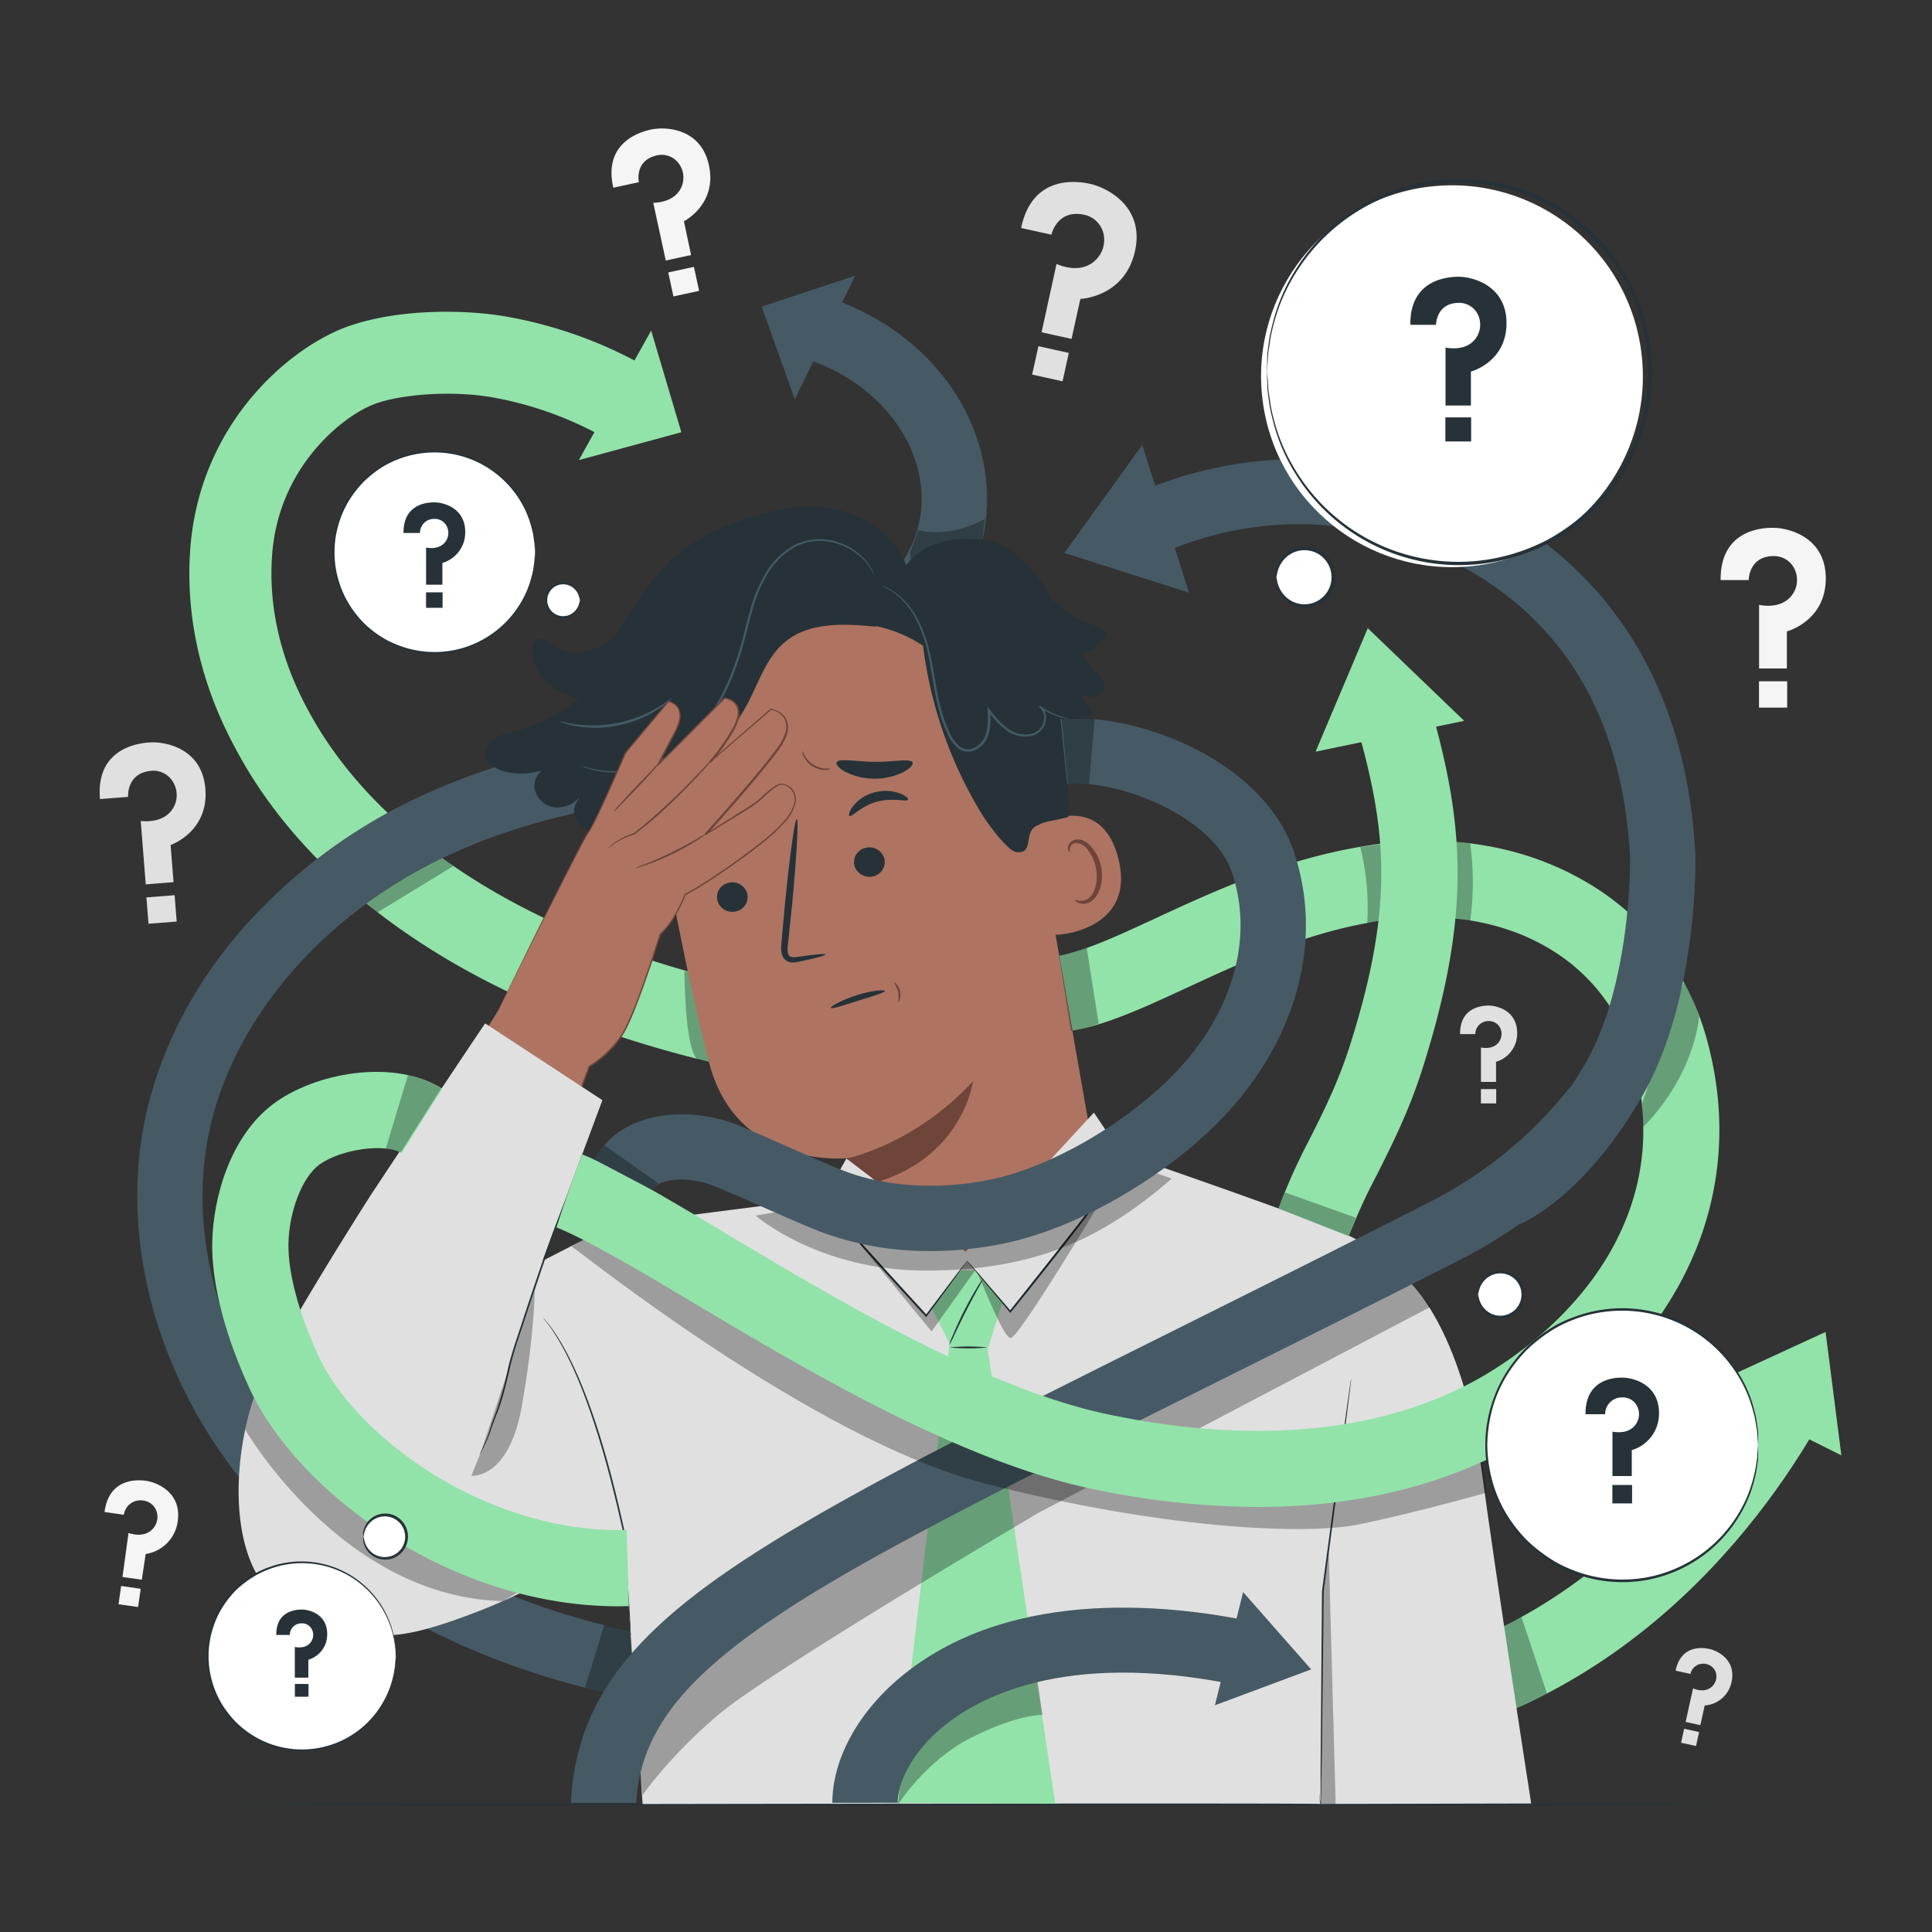 <svg xmlns="http://www.w3.org/2000/svg" viewBox="0 0 500 500"><rect x="0" y="0" width="500" height="500" fill="#333333" stroke="none"/><g id="freepik--background-complete--inject-2"><path d="M25.88,206.8l7.28-.57s-.49-6.11,5.86-6.73a5.9,5.9,0,0,1,6,3.31,6.55,6.55,0,0,1,0,5.94c-1.07,2.13-3.63,4.19-8.6,3.72l1.3,16.4,7.19-.57-.76-9.61s9.89-3.4,9-14.53c-.85-10.64-10.58-12.35-14.67-12C35.31,192.38,24.73,194,25.88,206.8Z" style="fill:#e0e0e0"></path><rect x="38.16" y="231.95" width="7.32" height="6.84" transform="translate(-18.43 4.03) rotate(-4.52)" style="fill:#e0e0e0"></rect><path d="M377.87,267.63h3.94a3.35,3.35,0,0,1,3.44-3.37,3.2,3.2,0,0,1,3.1,2,3.53,3.53,0,0,1-.29,3.19c-.66,1.1-2.13,2.11-4.79,1.64V280h3.9v-5.21a7.61,7.61,0,0,0,5.47-7.44c0-5.77-5.17-7.11-7.39-7.11C383.56,260.26,377.79,260.67,377.87,267.63Z" style="fill:#e0e0e0"></path><rect x="383.26" y="281.86" width="3.96" height="3.7" style="fill:#e0e0e0"></rect><path d="M27.05,391.3l5,.72a4.34,4.34,0,0,1,5-3.68,4.11,4.11,0,0,1,3.57,3.17,4.54,4.54,0,0,1-.94,4c-1.05,1.28-3.11,2.3-6.42,1.22L31.7,408.12l5,.71,1-6.66A9.83,9.83,0,0,0,46,393.66c1.05-7.37-5.32-10-8.15-10.42C35.67,382.93,28.23,382.4,27.05,391.3Z" style="fill:#f5f5f5"></path><rect x="30.99" y="410.79" width="5.11" height="4.77" transform="translate(58.62 -0.6) rotate(8.11)" style="fill:#f5f5f5"></rect><path d="M158.72,48.58l6.62-1.43s-1.21-5.56,4.55-6.91a5.47,5.47,0,0,1,5.93,2.29,6.09,6.09,0,0,1,.69,5.47c-.72,2.09-2.82,4.31-7.45,4.49l3.24,14.93L178.85,66,177,57.26s8.67-4.37,6.47-14.49c-2.09-9.68-11.27-10.05-15-9.24C165.59,34.14,156.06,36.93,158.72,48.58Z" style="fill:#f5f5f5"></path><rect x="173.54" y="69.71" width="6.8" height="6.35" transform="translate(-11.43 39.14) rotate(-12.23)" style="fill:#f5f5f5"></rect><path d="M433.64,432.36l3.85.85a3.35,3.35,0,0,1,4.09-2.55,3.21,3.21,0,0,1,2.58,2.66,3.55,3.55,0,0,1-1,3.06c-.89.93-2.54,1.59-5,.56l-1.92,8.69,3.81.84,1.12-5.09a7.62,7.62,0,0,0,6.95-6.09c1.25-5.63-3.52-8.05-5.68-8.53C440.79,426.39,435.07,425.55,433.64,432.36Z" style="fill:#e0e0e0"></path><rect x="435.39" y="447.8" width="3.96" height="3.7" transform="translate(107.34 -83.79) rotate(12.46)" style="fill:#e0e0e0"></rect><path d="M445.3,150.12h7.26s0-6.1,6.34-6.21a5.88,5.88,0,0,1,5.7,3.75,6.54,6.54,0,0,1-.52,5.89c-1.23,2-3.93,3.88-8.83,3V173h7.19v-9.6s10.07-2.61,10.07-13.71c0-10.62-9.53-13.09-13.6-13.09C455.79,136.55,445.16,137.3,445.3,150.12Z" style="fill:#f5f5f5"></path><rect x="455.23" y="176.32" width="7.29" height="6.81" style="fill:#f5f5f5"></rect><path d="M264.26,59l7.84,1.73s1.46-6.58,8.32-5.18a6.48,6.48,0,0,1,5.25,5.4,7.21,7.21,0,0,1-2,6.23c-1.82,1.89-5.17,3.24-10.25,1.14L269.56,86l7.75,1.71,2.29-10.35s11.49-.41,14.14-12.39c2.53-11.46-7.16-16.39-11.56-17.37C278.81,46.83,267.17,45.11,264.26,59Z" style="fill:#e0e0e0"></path><rect x="267.83" y="90.39" width="8.06" height="7.52" transform="translate(26.72 -56.45) rotate(12.46)" style="fill:#e0e0e0"></rect></g><g id="freepik--Table--inject-2"><path d="M449.25,467c0,.14-89.18.25-199.16.25S50.92,467.11,50.92,467s89.15-.25,199.17-.25S449.25,466.83,449.25,467Z" style="fill:#263238"></path></g><g id="freepik--Character--inject-2"><polygon points="221.35 71.32 197.12 79.35 205.69 103.34 221.35 71.32" style="fill:#455a64"></polygon><path d="M224.08,175.25l-7.9-14.94c15.46-8.17,23.36-20.15,22.24-33.73-1.2-14.6-12.86-28-29-33.42l5.35-16c22.84,7.62,38.74,26.49,40.52,48.07C257,145.64,245.58,163.89,224.08,175.25Z" style="fill:#455a64"></path><g style="opacity:0.3"><path d="M237.66,137.19s7.51,2.44,17.26-2.93l-1,7.32-18,6.83-.39-5.49Z"></path></g><path d="M220.2,281.63c-50.43-6.89-91.18-21.86-121.12-44.5C73.71,218,63.56,198.69,60.23,192.36c-8.72-16.55-12.47-34.45-10.86-51.79,3-31.85,26.16-51.07,41-56.21C102.94,80,119.68,80,130.7,81.87A113,113,0,0,1,165.52,94l-10.14,18.66a92,92,0,0,0-28.27-9.88c-9.56-1.64-22.35-.94-29.77,1.63-7.85,2.71-24.72,15.6-26.82,38.11-1.23,13.22,1.71,27,8.5,39.92,2.79,5.29,11.28,21.41,32.86,37.73,27,20.41,64.42,34,111.2,40.4Z" style="fill:#92E3A9"></path><g style="opacity:0.3"><polygon points="109.02 217.91 88.92 228.77 97.7 236.12 117.31 224.15 109.02 217.91"></polygon></g><g style="opacity:0.3"><path d="M177.14,251.31s0,19.87,3.33,22.85l7,1.66-5.36-23.32Z"></path></g><polygon points="149.8 119.07 176.33 111.86 168.52 85.55 149.8 119.07" style="fill:#92E3A9"></polygon><path d="M354,453.21l-3-20.33c61.37-9,93.51-58.6,104.47-79.51l18.2,9.54C461.21,386.61,424.67,442.85,354,453.21Z" style="fill:#92E3A9"></path><polygon points="476.54 376.64 472.46 344.71 441.27 359.06 476.54 376.64" style="fill:#92E3A9"></polygon><g style="opacity:0.3"><polygon points="393.75 418.47 388.77 421.08 391.93 442.31 400.35 438.26 393.75 418.47"></polygon></g><path d="M169.8,440.62C142,436,102.54,424.08,72.31,394.05,44.06,366,30.6,326.7,37.17,291.52c3.39-18.15,12.19-35.8,25.45-51a139.12,139.12,0,0,1,45.65-34.18c29.16-13.69,64.74-19.5,108.78-17.79l-.65,16.89c-41.28-1.61-74.3,3.69-100.95,16.2-32.46,15.24-56.09,43.22-61.66,73s6.1,63.27,30.43,87.44c27.08,26.9,63,37.63,88.38,41.89Z" style="fill:#455a64"></path><g style="opacity:0.3"><polygon points="156.39 420.57 151.4 436.74 163.74 439.9 163.28 422.17 156.39 420.57"></polygon></g><path d="M170,210.88a52,52,0,0,1,37.51-59.76l2.6-.7c28.48-6,49.47,14.87,54.66,43.51L283.88,303l-37.61,33.23-21-12c-1.81-8-5.69-24.52-5.75-24.51s-28.09,3.13-35.74-23.73C180.11,263,174.67,235.68,170,210.88Z" style="fill:#ae7461"></path><path d="M219.55,299.72s17.26-3.62,32.27-19.9c0,0-2.94,22.55-30.49,27.43Z" style="fill:#6f4439"></path><path d="M185.64,233a4,4,0,0,0,4.76,2.88,3.82,3.82,0,0,0,3-4.55,4,4,0,0,0-4.77-2.88A3.81,3.81,0,0,0,185.64,233Z" style="fill:#263238"></path><path d="M179,221.23c.61.37,2.94-2.58,7.09-3.69s7.74.13,8-.5c.16-.28-.57-1.06-2.16-1.66a10.9,10.9,0,0,0-6.61-.23,10.51,10.51,0,0,0-5.47,3.57C178.89,220,178.7,221.07,179,221.23Z" style="fill:#263238"></path><path d="M221.11,223.94a4,4,0,0,0,4.77,2.87,3.8,3.8,0,0,0,3-4.55,4,4,0,0,0-4.76-2.87A3.82,3.82,0,0,0,221.11,223.94Z" style="fill:#263238"></path><path d="M219.85,211.16c.62.37,3-2.58,7.09-3.69s7.75.13,8.06-.5c.16-.28-.57-1.06-2.16-1.66a11,11,0,0,0-6.62-.22,10.53,10.53,0,0,0-5.47,3.56C219.75,210,219.56,211,219.85,211.16Z" style="fill:#263238"></path><path d="M213.64,247c0-.24-2.74,0-7,.61-1.09.18-2.15.24-2.52-.43s-.33-2-.15-3.33c.3-2.83.61-5.79.94-8.9,1.23-12.64,1.81-22.93,1.3-23s-1.92,10.17-3.14,22.81q-.42,4.66-.8,8.92c-.07,1.31-.39,2.86.58,4.3A2.76,2.76,0,0,0,205,249.1a7.58,7.58,0,0,0,1.86-.24C211.08,248,213.69,247.26,213.64,247Z" style="fill:#263238"></path><path d="M236.16,197.31c-.55-1.11-4.75-.09-9.82-.15s-9.27-1-9.82.14c-.24.53.58,1.54,2.34,2.49a17.08,17.08,0,0,0,15,0C235.57,198.86,236.4,197.84,236.16,197.31Z" style="fill:#263238"></path><path d="M175.5,209.1c1.11.73,4.24-1.12,8.3-2.21s7.68-1.28,8.22-2.47c.23-.57-.56-1.38-2.29-1.89a13.6,13.6,0,0,0-7.16.18,13.29,13.29,0,0,0-6.15,3.6C175.23,207.65,175,208.74,175.5,209.1Z" style="fill:#263238"></path><path d="M268,213.86c.4-.32,17.1-9.89,21.52,8.7s-16.81,19.8-17,19.27S268,213.86,268,213.86Z" style="fill:#ae7461"></path><path d="M278.17,232.83c.07-.08.38.15,1,.27a3.38,3.38,0,0,0,2.43-.53c1.8-1.19,2.71-4.7,2-8.07a11,11,0,0,0-2-4.42,3.87,3.87,0,0,0-3-1.9,1.68,1.68,0,0,0-1.7,1.34c-.13.58.08.92,0,1s-.47-.22-.51-1a2.15,2.15,0,0,1,.46-1.34,2.51,2.51,0,0,1,1.68-.9c1.45-.24,3.06.77,4.06,2.08a11.26,11.26,0,0,1,2.36,4.91c.77,3.77-.32,7.73-2.82,9.15a3.59,3.59,0,0,1-3.08.21C278.31,233.27,278.11,232.88,278.17,232.83Z" style="fill:#6f4439"></path><path d="M125.73,194.94a4.5,4.5,0,0,1,1.45-3.06c1.82-1.77,4.31-2.19,6.67-2.8a40.08,40.08,0,0,0,16-8.34,20,20,0,0,1-5.84-2.31c-3.72-2.27-6.55-6.45-6.13-10.79a2.61,2.61,0,0,1,1-2.12c1.11-.66,2.45.27,3.52,1,3.51,2.42,6.38,3.14,10.41,1.73a16.92,16.92,0,0,0,6.56-3.78l.17-.31c.73-1.23,1.44-2.41,2.15-3.55h0c5.33-8.61,10.19-14.85,15.78-18.82,8.19-5.83,23-10.94,33.05-10.73s20.39,5.85,24,15.22c4.23-5.75,12.2-7.62,19.28-6.58l.15-.11c7.8.84,13.71,7.46,17.59,14.29.22.37.41.75.62,1.13a29.33,29.33,0,0,0,11.95,7.13c.79.24,1.7.55,2,1.33a2.39,2.39,0,0,1-.77,2.21,14.75,14.75,0,0,1-5.24,3.81A32.19,32.19,0,0,0,283.7,174c1.14,1.19,2.5,2.6,2.14,4.2a3.14,3.14,0,0,1-2.85,2.15,9.22,9.22,0,0,1-3.71-.72l3.79,5.19a17.45,17.45,0,0,1-7.95,1.35c.12,7.23,2,20.21,1.36,25.28-4.91,1.27-6.23,1-8.52,2.44-3,1.84-.37,7.24-4.95,6.62-2.32-.31-7.53-7.6-8.77-9.6a109.11,109.11,0,0,1-15.35-43.79A34.93,34.93,0,0,0,226.54,162l.39.21c-8.23-.81-17.44-1.35-23.79,3.95-4.93,4.1-6.82,10.69-9.89,16.32-5.82,10.67-13.66,17.5-25.35,20.84.9,8.46,3.8,21.94,5.24,29.69l-10.21-13.75v.07c-.74-.78-1.4-1.58-2-2.38l-.21-.24v0a49.18,49.18,0,0,0-3.2-3.83l-.06.08c-3.27,4.65-10.72.52-8.52-4.72a11.36,11.36,0,0,1,1.76-2.88,7.77,7.77,0,0,1-6.76,3.6,6.09,6.09,0,0,1-5.6-4.86,5.19,5.19,0,0,1,2-4.77,17.55,17.55,0,0,1-10.2.19C128,198.85,125.65,197.51,125.73,194.94Z" style="fill:#263238"></path><path d="M227.89,151.45a25.87,25.87,0,0,1,3.32,1.84,20.1,20.1,0,0,1,6.34,8,35.91,35.91,0,0,1,2.35,6.74c.61,2.5,1,5.23,1.54,8.1a73.8,73.8,0,0,0,1.93,9,32.43,32.43,0,0,0,1.74,4.55,10.08,10.08,0,0,0,3,4.1,4.21,4.21,0,0,0,4.15.37,6.18,6.18,0,0,0,3-2.77c1.26-2.46,1.08-5.16,1-7.54l-.56.2a23.25,23.25,0,0,0,4.68,4.9,8.31,8.31,0,0,0,6,1.62,5.38,5.38,0,0,0,2.69-1.17,4.56,4.56,0,0,0,1.45-2.33,4.7,4.7,0,0,0,0-2.55,3.45,3.45,0,0,0-1.38-1.9l-.22.32a17.9,17.9,0,0,0,6.89,3,13.75,13.75,0,0,0,2,.27,2.69,2.69,0,0,0,.68,0,3.1,3.1,0,0,0-.67-.12,19.14,19.14,0,0,1-2-.36,18.76,18.76,0,0,1-6.7-3.1l-.23.33a3.57,3.57,0,0,1,1.15,4,4.18,4.18,0,0,1-1.32,2.08,4.91,4.91,0,0,1-2.44,1,7.8,7.8,0,0,1-5.57-1.56,23.17,23.17,0,0,1-4.52-4.81l-.6-.78,0,1c.11,2.38.24,5-.91,7.2a5.69,5.69,0,0,1-2.67,2.48,3.55,3.55,0,0,1-3.53-.31,9.35,9.35,0,0,1-2.79-3.84,32,32,0,0,1-1.72-4.46,74.85,74.85,0,0,1-1.95-8.88c-.5-2.87-1-5.6-1.61-8.13a34.76,34.76,0,0,0-2.46-6.81,19.88,19.88,0,0,0-6.6-8A11.5,11.5,0,0,0,227.89,151.45Z" style="fill:#455a64"></path><path d="M150.13,198.07s.08.05.26.13l.8.33a9.05,9.05,0,0,0,1.33.47,16.71,16.71,0,0,0,1.86.47,24.65,24.65,0,0,0,12.14-.7,31.63,31.63,0,0,0,14.95-10c4.5-5.21,7.88-12.1,10.2-19.62,1.19-3.77,2-7.53,3-11.07a37.53,37.53,0,0,1,4.09-9.74,19.2,19.2,0,0,1,6.7-6.63,13.59,13.59,0,0,1,4-1.46,14.41,14.41,0,0,1,4-.18A16.17,16.17,0,0,1,224,145.37a19.86,19.86,0,0,1,2.38,3.74,1,1,0,0,0-.09-.28l-.33-.8a13.89,13.89,0,0,0-1.77-2.82,16,16,0,0,0-4-3.4,16.52,16.52,0,0,0-6.63-2.2,15.33,15.33,0,0,0-4.09.15,14.24,14.24,0,0,0-4.19,1.49,19.42,19.42,0,0,0-6.93,6.78,37,37,0,0,0-4.2,9.88c-1.05,3.57-1.85,7.32-3,11.05-2.3,7.47-5.64,14.28-10,19.43a31.49,31.49,0,0,1-14.64,9.94,25.09,25.09,0,0,1-11.95.89A38.64,38.64,0,0,1,150.13,198.07Z" style="fill:#455a64"></path><path d="M144.79,186.72a4.43,4.43,0,0,0,1.14.44,22.44,22.44,0,0,0,3.24.78,29.15,29.15,0,0,0,4.93.4,30.54,30.54,0,0,0,11.82-2.44,28.67,28.67,0,0,0,4.37-2.32,22.4,22.4,0,0,0,2.66-2c.59-.52.9-.82.87-.86s-1.39,1-3.78,2.46a32,32,0,0,1-4.35,2.16,33,33,0,0,1-11.6,2.39,33.67,33.67,0,0,1-4.86-.26C146.48,187.12,144.82,186.6,144.79,186.72Z" style="fill:#455a64"></path><path d="M229,256.46c.07.41-3.07,1.31-6.88,2.51s-6.92,2.25-7.09,1.87,2.73-2,6.65-3.27S229,256.07,229,256.46Z" style="fill:#263238"></path><path d="M215,198.94a2.56,2.56,0,0,1-1.4.32,6,6,0,0,1-3.33-.95,6.09,6.09,0,0,1-2.31-2.58,2.56,2.56,0,0,1-.32-1.4,12.54,12.54,0,0,1,.63,1.24,6.83,6.83,0,0,0,2.26,2.33,6.76,6.76,0,0,0,3.08,1A13.77,13.77,0,0,1,215,198.94Z" style="fill:#6f4439"></path><path d="M232.45,259.41a9.8,9.8,0,0,0,0-2.73,10.72,10.72,0,0,0-1.11-2.49s.33.12.69.52a4.31,4.31,0,0,1,.82,4C232.71,259.17,232.51,259.44,232.45,259.41Z" style="fill:#6f4439"></path><path d="M129,261.39s21.9-44.42,23.4-46.21,9.48-20.36,9.48-20.36L173,181.48s5.24.79,1.91,7.56l-4.73,9,17.39-17.47s5.16.6,3.15,6.07c-1.49,4.07-6.8,10.36-6.8,10.36l15.61-13.55s6.5,1,3.38,7.82c-2,4.43-20.23,24.54-20.23,24.54s9.08-5.61,12-7.47,5.83-5.91,7.95-5.53,5.82,3.67.3,9.93-21,16.24-23.29,17.48l-2.27,1.24s-2.68,7-6.47,10.32c0,0-6.23,19.74-9.37,25.17a27.18,27.18,0,0,1-9,9l-9.58,25.88L115.5,283Z" style="fill:#ae7461"></path><path d="M129,261.39s-.29.5-.87,1.44-1.44,2.36-2.57,4.2l-9.92,16,0-.14L143,301.78l-.24.07c2.87-7.76,6.1-16.5,9.56-25.89a.18.18,0,0,1,.08-.09h0a27.81,27.81,0,0,0,6.91-6.05,21,21,0,0,0,2.59-4c.7-1.45,1.35-3,2-4.51,2.43-6.18,4.63-12.76,6.81-19.55a.28.28,0,0,1,.06-.09,20.66,20.66,0,0,0,3.64-4.64,41.83,41.83,0,0,0,2.78-5.61.24.24,0,0,1,.09-.11c1.15-.64,2.33-1.24,3.44-1.94s2.25-1.41,3.37-2.15c2.24-1.48,4.48-3,6.7-4.6s4.45-3.26,6.61-5a42,42,0,0,0,6.06-5.8,10.52,10.52,0,0,0,2-3.67,4.05,4.05,0,0,0-.77-3.85,3.94,3.94,0,0,0-1.69-1.11,2.27,2.27,0,0,0-1.91.3,21.34,21.34,0,0,0-3.34,2.73,21.07,21.07,0,0,1-3.49,2.74l-3.77,2.36L182.78,216a.22.22,0,0,1-.31-.07.23.23,0,0,1,0-.27l4.2-4.71c4-4.56,8-9.11,11.7-13.75.93-1.16,1.84-2.33,2.7-3.53a12.84,12.84,0,0,0,2.08-3.8,4.87,4.87,0,0,0-.25-4.06,5.28,5.28,0,0,0-3.45-2.14l.18,0L184,197.2a.22.22,0,0,1-.31,0,.24.24,0,0,1,0-.29,55.38,55.38,0,0,0,5.93-8.46,12,12,0,0,0,1-2.31,5.08,5.08,0,0,0,.25-2.4,3.14,3.14,0,0,0-1.18-2,4.75,4.75,0,0,0-2.18-.92l.17-.06L170.3,198.2a.2.2,0,0,1-.28,0,.2.2,0,0,1,0-.24l4.63-8.79a14.38,14.38,0,0,0,.89-2.21,9,9,0,0,0,.26-1.14,6.22,6.22,0,0,0,0-1.14,3.23,3.23,0,0,0-.89-2,3.74,3.74,0,0,0-1.93-1l.16-.07L162,194.93l0,0c-2.27,5.24-4.47,10.23-6.66,14.9-.55,1.17-1.1,2.32-1.67,3.44-.29.56-.58,1.1-.91,1.64s-.67,1-1,1.55c-1.18,2.12-2.25,4.22-3.3,6.24-4.16,8.1-7.67,15.12-10.56,20.87l-6.63,13.25c-.75,1.51-1.33,2.66-1.73,3.44s-.6,1.17-.6,1.17.18-.4.56-1.19l1.69-3.47,6.54-13.29c2.86-5.76,6.35-12.79,10.49-20.91,1.05-2,2.11-4.12,3.29-6.25a17.32,17.32,0,0,1,1-1.57c.32-.51.61-1.07.89-1.62.57-1.11,1.11-2.26,1.66-3.43,2.18-4.67,4.37-9.66,6.63-14.91,0,0,0,0,0,0l11.15-13.34h0a.17.17,0,0,1,.16-.06,4,4,0,0,1,2.14,1.13,3.56,3.56,0,0,1,1,2.22,5.62,5.62,0,0,1,0,1.23,9.87,9.87,0,0,1-.26,1.2,15.41,15.41,0,0,1-.92,2.27l-4.62,8.81-.31-.23q8.34-8.4,17.39-17.47h0a.18.18,0,0,1,.17,0,5.21,5.21,0,0,1,2.39,1,3.54,3.54,0,0,1,1.33,2.25,5.45,5.45,0,0,1-.25,2.6,12,12,0,0,1-1,2.39,54.39,54.39,0,0,1-6,8.54l-.31-.3,15.61-13.56h0a.22.22,0,0,1,.17-.05,6.56,6.56,0,0,1,2.11.79,4.57,4.57,0,0,1,1.65,1.56,5.33,5.33,0,0,1,.31,4.43,10.77,10.77,0,0,1-.91,2.06c-.37.65-.81,1.25-1.23,1.86-.88,1.21-1.79,2.38-2.72,3.55-3.73,4.65-7.69,9.2-11.72,13.77l-4.2,4.71-.28-.34,7.58-4.74c2.5-1.62,5.13-3,7.2-5a22.22,22.22,0,0,1,3.43-2.79,4.19,4.19,0,0,1,1.07-.42,2.24,2.24,0,0,1,1.18.08A4.33,4.33,0,0,1,204.9,204a4.47,4.47,0,0,1,.87,4.25,10.91,10.91,0,0,1-2.05,3.83,41.42,41.42,0,0,1-6.13,5.87c-2.17,1.77-4.39,3.43-6.62,5s-4.48,3.13-6.73,4.6c-1.12.74-2.24,1.46-3.38,2.16s-2.31,1.31-3.45,1.95l.09-.11a39.93,39.93,0,0,1-2.82,5.67A21.09,21.09,0,0,1,171,242l.06-.1c-2.19,6.81-4.39,13.38-6.84,19.58-.61,1.54-1.26,3.06-2,4.53a21.93,21.93,0,0,1-2.64,4.08,28,28,0,0,1-7,6.12l.08-.09L143,302a.14.14,0,0,1-.19.09l0,0-27.34-18.94a.11.11,0,0,1,0-.14c4.33-6.92,7.71-12.31,10-16l2.62-4.16C128.63,261.87,129,261.39,129,261.39Z" style="fill:#6f4439"></path><path d="M186.41,194.19a8.63,8.63,0,0,1-.95,1.21c-.64.76-1.59,1.85-2.77,3.17-2.39,2.64-5.75,6.23-9.71,9.94a107,107,0,0,1-8.76,7.44l0,0h0a17.94,17.94,0,0,0-5.31,2.5c-1.16.8-1.74,1.35-1.77,1.32s.12-.17.39-.43a15.61,15.61,0,0,1,1.26-1.06,17.15,17.15,0,0,1,5.32-2.67l-.06,0c2.53-2,5.55-4.55,8.68-7.49,4-3.7,7.34-7.24,9.78-9.82l2.88-3.07A9.89,9.89,0,0,1,186.41,194.19Z" style="fill:#6f4439"></path><path d="M171,197a13.47,13.47,0,0,1-1.64,2.06c-1.06,1.23-2.57,2.89-4.29,4.68l-4.4,4.56a17.14,17.14,0,0,1-1.89,1.84,13.73,13.73,0,0,1,1.65-2.05c1.08-1.22,2.61-2.87,4.32-4.66l4.38-4.58A16.84,16.84,0,0,1,171,197Z" style="fill:#6f4439"></path><path d="M183.08,215.59a3.36,3.36,0,0,1-.64.52c-.43.31-1.06.74-1.86,1.26a67.08,67.08,0,0,1-6.46,3.61,65.79,65.79,0,0,1-6.83,2.85c-.9.31-1.63.55-2.14.69a3.09,3.09,0,0,1-.8.18,26.62,26.62,0,0,1,2.83-1.16c1.75-.7,4.15-1.71,6.74-3s4.86-2.52,6.49-3.47A25.67,25.67,0,0,1,183.08,215.59Z" style="fill:#6f4439"></path><path d="M125.57,264.86c-1,1.27-29.34,44-29.34,44s-26.8,41.76-30.72,53.51c-5.72,17.15-7,46.89,11.5,54.86s24.87,8.23,47.19-.38a154.65,154.65,0,0,0,38.59-22.06l-4.38-77.72-18,9.24,15.49-41.59Z" style="fill:#e0e0e0"></path><path d="M364,331s14.41,11.53,19.63,50.82c3.29,24.81,12.64,84.92,12.64,84.92l-54.48.12s-10.95-77.56-9.83-78.73S364,331,364,331Z" style="fill:#e0e0e0"></path><path d="M158.41,317.07l61.33-7.87s11.57,18.53,34.22,14.91c31.8-5.08,31-27.51,31-27.51s52.92,18.17,63.16,22.76A45.56,45.56,0,0,1,364,331s-18.8,73-19.39,73.88-4.15,62.67-2.82,62c.57-.3-172.61,0-175.48,0L161.1,393.2,143,330.36Z" style="fill:#e0e0e0"></path><path d="M148.45,305.66a4.69,4.69,0,0,1-.25.72c-.19.51-.45,1.18-.78,2-.67,1.77-1.66,4.32-2.82,7.51-2.34,6.35-5.34,15.21-8.57,25-1.6,4.93-3.31,9.54-4.26,13.91-.53,2.18-1,4.25-1.55,6.17a48.81,48.81,0,0,1-1.79,5.26c-.62,1.58-1.13,3-1.56,4.29a28,28,0,0,1-1.32,3.2c-.41.85-.74,1.51-1,2a5.23,5.23,0,0,1-.37.67,6.19,6.19,0,0,1,.29-.71l.9-2a29.3,29.3,0,0,0,1.24-3.2c.4-1.28.9-2.74,1.51-4.32a77.52,77.52,0,0,0,3.22-11.42c.94-4.39,2.65-9,4.24-13.95,3.23-9.81,6.28-18.66,8.7-25,1.2-3.16,2.23-5.71,3-7.46l.86-2A4.15,4.15,0,0,1,148.45,305.66Z" style="fill:#263238"></path><path d="M163.27,423.26a4.48,4.48,0,0,1-.07-.51c0-.37-.07-.86-.13-1.47-.1-1.33-.25-3.2-.44-5.55-.35-4.79-.83-11.51-1.41-19.38v0c-1.08-4.89-2.35-10.25-3.84-15.82-3.08-11.54-6.71-21.76-10.17-28.78a64.14,64.14,0,0,0-4.6-8c-.63-.9-1.17-1.55-1.51-2l-.39-.53-.12-.19s.06.05.16.16l.42.5c.36.45.93,1.09,1.58,2a58.42,58.42,0,0,1,4.74,8c3.55,7,7.24,17.25,10.32,28.8,1.5,5.58,2.75,10.95,3.82,15.85v0h0c.51,7.88.94,14.6,1.25,19.39.13,2.35.24,4.23.32,5.56,0,.62,0,1.11.06,1.47A1.75,1.75,0,0,1,163.27,423.26Z" style="fill:#263238"></path><path d="M341.77,466.89s0,.19,0,0,0-.49,0-.84c0-.76,0-1.84,0-3.21,0-2.82,0-6.85.05-11.81.08-10,.19-23.78.31-39v0h0l0-.24c2-15.15,3.89-28.86,5.23-38.82L349,361.19c.2-1.37.36-2.44.47-3.2.05-.34.1-.62.13-.83a1.18,1.18,0,0,1,.06-.28,1.6,1.6,0,0,1,0,.29l-.09.84c-.09.76-.22,1.83-.39,3.2-.35,2.81-.86,6.82-1.49,11.78-1.31,10-3.12,23.67-5.11,38.83l0,.24v0c-.17,15.23-.33,29-.45,39-.08,5-.14,9-.19,11.81,0,1.37-.05,2.45-.07,3.21q0,.52,0,.84C341.76,467.08,341.78,466.89,341.77,466.89Z" style="fill:#263238"></path><polygon points="245.86 346.65 231.72 466.57 273.08 466.77 255.23 346.65 245.86 346.65" style="fill:#92E3A9"></polygon><g style="opacity:0.3"><path d="M63.46,370s25.09,43.41,66.73,44.36l9.5-5.63L68.94,352.56S64.75,363.34,63.46,370Z"></path></g><path d="M213.64,309.49l5.41-9.67s31.19,23.72,30.76,24.21c0,0,32.77-35.56,33.29-36.09l7.25,10.77S261.4,336,261,336.32s-18.23-3.22-18.23-3.22L227.69,326Z" style="fill:#e0e0e0"></path><polygon points="241.13 338.58 246.35 348.88 255.73 348.88 259.42 336.99 252.49 328.83 248.39 328.83 241.13 338.58" style="fill:#92E3A9"></polygon><path d="M250.27,326.26a1.26,1.26,0,0,1-.17.3l-.55.8-2.13,3-7.56,10.29-.17.23-.18-.21-7-7.63c-5.23-5.74-9.92-11-13.22-14.86-1.66-1.93-3-3.52-3.85-4.64-.45-.56-.76-1-1-1.31a2.71,2.71,0,0,1-.31-.48,2.34,2.34,0,0,1,.39.42c.25.28.59.71,1.06,1.25.92,1.08,2.27,2.63,4,4.53,3.37,3.81,8.09,9,13.32,14.76l7,7.65-.35,0,7.7-10.18,2.24-2.9c.24-.3.45-.55.61-.76A1.55,1.55,0,0,1,250.27,326.26Z" style="fill:#263238"></path><path d="M290.81,300.94c.36.14-1.69,3.29-5.23,8.05s-8.57,11.29-14.2,18.4c-3.52,4.46-6.86,8.62-9.75,12.18l-.16.2-.17-.2-8-9.59L251,327.26l-.58-.73a1.41,1.41,0,0,1-.18-.27,1.53,1.53,0,0,1,.24.23l.62.68,2.33,2.65,8.17,9.48h-.33l9.7-12.21c5.63-7.12,10.7-13.58,14.31-18.31S291,301,290.81,300.94Z" style="fill:#263238"></path><path d="M245.64,348.16a14.86,14.86,0,0,1,1-2.67c.67-1.62,1.65-3.83,2.86-6.22s2.41-4.49,3.33-6a15.7,15.7,0,0,1,1.58-2.35,16.47,16.47,0,0,1-1.28,2.52c-.84,1.54-2,3.66-3.19,6s-2.24,4.56-3,6.14A18.37,18.37,0,0,1,245.64,348.16Z" style="fill:#263238"></path><path d="M255.5,348.72a49.53,49.53,0,0,1-9.74,0,47.56,47.56,0,0,1,9.74,0Z" style="fill:#263238"></path><g style="opacity:0.3"><polygon points="217.25 315.57 241.09 344.57 252.46 328.64 250.27 326.26 239.67 340.49 217.25 315.57"></polygon></g><g style="opacity:0.3"><path d="M252.46,328.64c1.22,1.63,6.93,17.44,9.1,17.65s27.29-42.05,27.29-42.05l-27.38,35.19Z"></path></g><g style="opacity:0.3"><path d="M124.49,375.69,122,381.93s9.65,1,13-17.8,3.39-30.22,3.39-30.22Z"></path></g><g style="opacity:0.3"><polygon points="345.67 466.9 343.88 401.65 342.51 412 341.74 466.82 345.67 466.9"></polygon></g><g style="opacity:0.3"><path d="M195.55,314.59s16.3,14.33,44.33,14.24,45.31-8.17,63.38-23.81L293,301.46s-16.48,11.23-42.39,11.72-41.79-.88-41.79-.88Z"></path></g><path d="M232.4,467s7.15-11.29,18.77-17.2c12.16-6.18,18.62-6,18.62-6l-1.4-9.42-17.22.46-15.34,12-2.1,7.8Z" style="opacity:0.3"></path><g style="opacity:0.3"><path d="M166.32,464.56s6.48-9.61,19.49-20.72,82.95-52.32,82.95-52.32l101.55-53.36-5.83-7.23L203,409.31l-39.22,34.27Z"></path></g><path d="M164.68,466.59H147.75c1.19-23.81,13.14-41,40.1-59.66,24.77-17.15,63.17-36.29,116.32-62.79,19.47-9.71,41.53-20.71,65.7-33a108.71,108.71,0,0,0,36.45-29.8l13.34,10.38a125.77,125.77,0,0,1-42.13,34.49c-24.23,12.31-46.32,23.33-65.82,33.05C208.94,410.5,166.45,430.89,164.68,466.59Z" style="fill:#455a64"></path><path d="M160,415.71c-42.94,0-82.76-28.95-95.49-56.52-3.7-8-9.86-23.56-9.58-37.73.22-11.27,4.53-27.42,15.93-35.86,5.41-4,13-6.85,20.83-7.84,8.84-1.1,16.93.31,22.76,4l-10.51,16.69c-4.27-2.69-15.84-1.05-21.35,3-4.36,3.22-7.78,12-7.94,20.39-.15,7.47,2.68,18.06,7.76,29.07,5,10.86,16.31,22.42,30.2,30.92,15.65,9.58,33.26,14.61,49.57,14.12l.57,19.71C161.79,415.69,160.87,415.71,160,415.71Z" style="fill:#92E3A9"></path><g style="opacity:0.3"><path d="M99.84,297.22l5.74-19s6.51,1.71,8.57,3.55l-10.4,16.4"></path></g><g style="opacity:0.3"><path d="M147.92,322.61c.4-.2,62,49.83,107.11,61.35s82.39,13.51,96.9,10.51,32.79-8.16,32.79-8.16l-2.12-13.95s-52.94,4.09-87.48,1.84-117.89-51.59-117.89-51.59l-16.55-7.94Z"></path></g><path d="M325.49,390a209.78,209.78,0,0,1-43.24-4.76c-26.75-5.69-56.43-21.36-76.43-32.65-5-2.83-10.44-6-16.58-9.61-4.15-2.45-8.17-4.85-12-7.14-13.95-8.34-26.28-15.43-33.24-18.2,2.14-6.61,4.37-12.92,6.7-18.87,8.43,3.35,21.37,11,36.65,20.14,3.82,2.28,7.81,4.66,11.93,7.1,6,3.56,11.35,6.64,16.25,9.41,18.87,10.65,46.73,25.41,70.83,30.53,27,5.74,65.87,8.65,97.77-10C399,347.13,411.05,335,418,321.67c7.93-15.21,9.4-31.58,4.37-48.66-7.45-25.28-33.23-39.3-64.16-34.86-19.29,2.76-36,10.52-50.79,17.36-11.14,5.16-20.76,9.62-29.86,11.23l-3.43-19.42c6.57-1.16,15.11-5.12,25-9.7,15.2-7.05,34.13-15.82,56.28-19,20-2.87,38.87.33,54.45,9.27a67.43,67.43,0,0,1,31.42,39.54c6.43,21.83,4.43,43.74-5.8,63.35-8.76,16.8-23.07,31.35-41.39,42.09C372.17,385.72,347.92,390,325.49,390Z" style="fill:#92E3A9"></path><g style="opacity:0.3"><path d="M357.27,218.52c2.49,7.43,1,19.93,1,19.93l-4.44.43a65.39,65.39,0,0,0-1.79-19.67Z"></path></g><g style="opacity:0.3"><path d="M380.48,218.29a73,73,0,0,1,0,20l-4.4-.8v-19.7Z"></path></g><g style="opacity:0.3"><path d="M425,285.45l.27,6.18s12.37-11.46,14.47-28.5a49.64,49.64,0,0,0-3.95-8.94Z"></path></g><g style="opacity:0.3"><path d="M281.26,245.27c0,.33,3.09,19.63,3.09,19.63a45.82,45.82,0,0,1-7.2,2l-3.09-19.68A25,25,0,0,0,281.26,245.27Z"></path></g><path d="M240.89,323.76a79.4,79.4,0,0,1-28.58-5c-3.57-1.39-8.56-3.59-13.85-5.91-4.47-2-9.09-4-13.5-5.85-6.23-2.6-14.39-2.26-16.1,1l-15-7.89c6.61-12.68,24.53-14.19,37.58-8.74,4.55,1.91,9.25,4,13.79,6,5.12,2.25,9.95,4.38,13.18,5.64,11.05,4.3,25.67,5.06,39.11,2,17.21-3.89,38.83-17.43,50.31-31.51,12.18-14.94,16.19-32.32,11-47.69-4.9-14.51-29.33-24.21-42.66-22.86l-1.71-16.82c19.26-2,52.33,10.43,60.38,34.28,7.09,21,2,44.23-13.91,63.77-13.8,16.93-38.9,32.62-59.69,37.31A92.3,92.3,0,0,1,240.89,323.76Z" style="fill:#455a64"></path><path d="M215.41,466.58c0-11.5,6.91-23.94,18.53-33.27,28.64-23,70.52-18.05,92.94-13.05l-3.68,16.5c-45.33-10.1-68.75,1.76-78.68,9.73-9,7.24-12.21,15.34-12.21,20.07Z" style="fill:#455a64"></path><polygon points="314.42 441.32 339.33 432.04 321.72 412.03 314.42 441.32" style="fill:#455a64"></polygon><g style="opacity:0.3"><path d="M283.28,186.07l-1.43,16.82h-5.5L274.76,186A30,30,0,0,1,283.28,186.07Z"></path></g><g style="opacity:0.3"><path d="M156.39,296.39s14.3,10,14.11,10a3.46,3.46,0,0,0-1.64,1.57l-15-7.89A26.44,26.44,0,0,1,156.39,296.39Z"></path></g><polygon points="295.62 115.14 275.47 143.11 307.7 153.39 295.62 115.14" style="fill:#455a64"></polygon><path d="M393.5,316.76l-6.76-15.49-.11,0c.12-.05,11.88-5.74,23.57-25.91,11.79-20.34,11.69-51.26,11.67-53.32-2-38.23-18.91-64.76-50.36-78.86L371,143a86.56,86.56,0,0,0-67.84-.81l-7.37,3.05-6.45-15.63,7.38-3a103.49,103.49,0,0,1,81.14,1l.58.25c37.23,16.7,58.09,49.06,60.34,93.59v.25c0,1.51.61,37.17-13.93,62.25S395.18,316,393.5,316.76Z" style="fill:#455a64"></path><path d="M349.07,319.91l-18.2-7.15a152.92,152.92,0,0,1,7.79-17.44c3.75-7.41,7.62-15.07,10.69-24.73,11.13-35,9.63-54.27,2.67-79.64l19-5.23c7.82,28.47,9.67,51.37-2.89,90.85-3.55,11.17-8,19.92-11.88,27.64A146.85,146.85,0,0,0,349.07,319.91Z" style="fill:#92E3A9"></path><polygon points="378.93 186.55 353.98 162.58 340.47 194.53 378.93 186.55" style="fill:#92E3A9"></polygon><g style="opacity:0.3"><polygon points="330.87 312.74 332.55 308.6 350.84 315.13 349.07 319.91 330.87 312.74"></polygon></g></g><g id="freepik--speech-bubbles--inject-2"><circle cx="377.45" cy="96.29" r="49.6" transform="matrix(0.99, -0.11, 0.11, 0.99, -8.5, 43.56)" style="fill:#fff"></circle><path d="M327.85,96.29a4.17,4.17,0,0,0,.09-.8c0-.57.1-1.35.17-2.35,0-.52.07-1.1.11-1.73s.21-1.32.32-2.07a35.54,35.54,0,0,1,1-5.11,47.25,47.25,0,0,1,5.51-13.12A49.57,49.57,0,0,1,400.6,53a50.8,50.8,0,0,1,6,3.87,55.19,55.19,0,0,1,5.57,4.74A56,56,0,0,1,417,67.26a47.29,47.29,0,0,1,7,13.53,52.85,52.85,0,0,1,2.54,15.5,52.51,52.51,0,0,1-2.53,15.5,47.8,47.8,0,0,1-7,13.53,55.17,55.17,0,0,1-4.82,5.7,54.11,54.11,0,0,1-5.57,4.74,50.8,50.8,0,0,1-6,3.87,52.46,52.46,0,0,1-6.41,2.82,49.31,49.31,0,0,1-59.09-21,47.37,47.37,0,0,1-5.51-13.12,35.81,35.81,0,0,1-1-5.11c-.11-.75-.25-1.44-.32-2.07s-.08-1.21-.11-1.73c-.07-1-.13-1.78-.17-2.35a4.38,4.38,0,0,0-.09-.81,6.27,6.27,0,0,0,0,.81c0,.58,0,1.36.07,2.36,0,.53,0,1.11.07,1.74s.18,1.33.27,2.09a36.59,36.59,0,0,0,1,5.16,46.82,46.82,0,0,0,5.41,13.31,49.9,49.9,0,0,0,33.59,23.65,50,50,0,0,0,26.28-2.11,50.72,50.72,0,0,0,6.53-2.86,51.52,51.52,0,0,0,6.15-3.93,56,56,0,0,0,5.69-4.82,56.1,56.1,0,0,0,4.91-5.8,48.43,48.43,0,0,0,7.17-13.8,53.19,53.19,0,0,0,2.59-15.8A53.14,53.14,0,0,0,425,80.49a48.68,48.68,0,0,0-7.17-13.8,57.14,57.14,0,0,0-4.92-5.79,54.67,54.67,0,0,0-5.68-4.82,45.64,45.64,0,0,0-12.68-6.79,50,50,0,0,0-26.28-2.11,49.9,49.9,0,0,0-33.59,23.65,46.71,46.71,0,0,0-5.41,13.31,36.33,36.33,0,0,0-1,5.16c-.09.75-.22,1.45-.27,2.08s-.05,1.22-.07,1.75c0,1-.05,1.78-.07,2.36A6,6,0,0,0,327.85,96.29Z" style="fill:#263238"></path><path d="M365,84.06h6.64s0-5.58,5.8-5.68a5.39,5.39,0,0,1,5.21,3.43,6,6,0,0,1-.48,5.38c-1.12,1.86-3.59,3.55-8.07,2.76v15h6.57V96.16s9.21-2.39,9.21-12.54c0-9.71-8.71-12-12.44-12C374.57,71.65,364.86,72.34,365,84.06Z" style="fill:#263238"></path><rect x="374.06" y="108.02" width="6.67" height="6.23" style="fill:#263238"></rect><circle cx="337.79" cy="149.39" r="7.5" transform="translate(0.59 300.12) rotate(-47.94)" style="fill:#fff"></circle><path d="M330.29,149.39c.1,0,.11-.67.44-1.78a7.5,7.5,0,0,1,2.75-3.88,7,7,0,1,1,0,11.32,7.5,7.5,0,0,1-2.75-3.88c-.33-1.11-.34-1.78-.44-1.78a3.62,3.62,0,0,0,0,1.88,7.41,7.41,0,0,0,2.7,4.38,7.8,7.8,0,0,0,7.48,1.24,8,8,0,0,0,0-15,7.83,7.83,0,0,0-7.48,1.24,7.46,7.46,0,0,0-2.7,4.38A3.61,3.61,0,0,0,330.29,149.39Z" style="fill:#263238"></path><circle cx="112.4" cy="142.93" r="26.09" transform="translate(-46.81 230.77) rotate(-80.71)" style="fill:#fff"></circle><path d="M138.49,142.93a2,2,0,0,1-.05-.42c0-.3-.05-.71-.09-1.24,0-.27,0-.58-.06-.91s-.11-.69-.17-1.09a17.29,17.29,0,0,0-.55-2.68,25.08,25.08,0,0,0-2.89-6.91,26,26,0,0,0-6.61-7.34,25.66,25.66,0,0,0-10.9-4.82,26,26,0,0,0-13.58,1.13,24.07,24.07,0,0,0-6.53,3.52,28.69,28.69,0,0,0-2.93,2.5,29.25,29.25,0,0,0-2.54,3,25.22,25.22,0,0,0-3.69,7.12,25.64,25.64,0,0,0,0,16.3,25.22,25.22,0,0,0,3.69,7.12,30.39,30.39,0,0,0,2.53,3,31.12,31.12,0,0,0,2.93,2.49,28.91,28.91,0,0,0,3.17,2,27.81,27.81,0,0,0,3.37,1.48,26.11,26.11,0,0,0,13.59,1.14,26.12,26.12,0,0,0,17.5-12.17,25,25,0,0,0,2.89-6.9,17.39,17.39,0,0,0,.55-2.69c.06-.39.14-.76.17-1.09s0-.64.06-.91c0-.52.07-.93.09-1.24a2,2,0,0,1,.05-.42,2.21,2.21,0,0,1,0,.42c0,.31,0,.72,0,1.25l0,.91c0,.34-.09.7-.14,1.1a19.71,19.71,0,0,1-.51,2.71,24.83,24.83,0,0,1-2.85,7,26.17,26.17,0,0,1-31.49,11.33,28.08,28.08,0,0,1-3.44-1.51,27.15,27.15,0,0,1-3.23-2.07,29.65,29.65,0,0,1-3-2.53,29.07,29.07,0,0,1-2.58-3.05,25.34,25.34,0,0,1-3.78-7.26,28.14,28.14,0,0,1-1.36-8.31,27.82,27.82,0,0,1,1.37-8.31,25.57,25.57,0,0,1,3.77-7.26,29.07,29.07,0,0,1,2.58-3,29.65,29.65,0,0,1,3-2.53,27.15,27.15,0,0,1,3.23-2.07,26.85,26.85,0,0,1,17.26-2.61,26.22,26.22,0,0,1,17.67,12.44,24.66,24.66,0,0,1,2.85,7,19.71,19.71,0,0,1,.51,2.71c.05.4.11.76.14,1.1l0,.92c0,.52,0,.93,0,1.24A2.21,2.21,0,0,1,138.49,142.93Z" style="fill:#263238"></path><path d="M104.43,137.93h4.26a3.62,3.62,0,0,1,3.72-3.64,3.42,3.42,0,0,1,3.34,2.2,3.8,3.8,0,0,1-.3,3.45c-.72,1.19-2.31,2.28-5.18,1.77v9.61h4.22v-5.63a8.22,8.22,0,0,0,5.91-8c0-6.23-5.59-7.68-8-7.68C110.58,130,104.35,130.41,104.43,137.93Z" style="fill:#263238"></path><rect x="110.26" y="153.3" width="4.28" height="4" style="fill:#263238"></rect><path d="M150.08,155.3a4.39,4.39,0,1,1-4.39-4.38A4.39,4.39,0,0,1,150.08,155.3Z" style="fill:#fff"></path><path d="M150.08,155.3c-.06,0-.06-.39-.26-1a4.37,4.37,0,0,0-1.61-2.27,4.13,4.13,0,0,0-6.59,3.31,4.13,4.13,0,0,0,6.59,3.31,4.33,4.33,0,0,0,1.61-2.27c.2-.65.2-1,.26-1a2.15,2.15,0,0,1,0,1.1,4.34,4.34,0,0,1-1.58,2.56,4.58,4.58,0,0,1-4.38.73,4.65,4.65,0,0,1,0-8.78,4.61,4.61,0,0,1,4.38.73,4.4,4.4,0,0,1,1.58,2.56A2.12,2.12,0,0,1,150.08,155.3Z" style="fill:#263238"></path><circle cx="419.83" cy="373.96" r="35.19" style="fill:#fff"></circle><path d="M455,374a3.14,3.14,0,0,1-.07-.57c0-.41-.06-1-.12-1.67,0-.37-.05-.78-.07-1.22s-.15-.94-.23-1.47a26.92,26.92,0,0,0-.74-3.63,34.06,34.06,0,0,0-3.91-9.31,35.18,35.18,0,0,0-46.47-12.87,35.92,35.92,0,0,0-4.27,2.74,39.21,39.21,0,0,0-4,3.37,38.1,38.1,0,0,0-3.41,4,34,34,0,0,0-5,9.59,37.48,37.48,0,0,0-1.8,11,37.09,37.09,0,0,0,1.8,11,33.88,33.88,0,0,0,5,9.61,40.21,40.21,0,0,0,3.41,4,39.11,39.11,0,0,0,4,3.36,37.31,37.31,0,0,0,4.27,2.75,36.55,36.55,0,0,0,4.55,2,35.07,35.07,0,0,0,18.31,1.53,35.17,35.17,0,0,0,23.61-16.41,33.75,33.75,0,0,0,3.91-9.31,27.12,27.12,0,0,0,.74-3.62c.08-.54.18-1,.23-1.47s.05-.86.07-1.23c.06-.71.09-1.26.12-1.67A3.14,3.14,0,0,1,455,374a4.07,4.07,0,0,1,0,.57c0,.41,0,1,0,1.68,0,.37,0,.78,0,1.23s-.13.95-.2,1.48a24.93,24.93,0,0,1-.68,3.66,33.21,33.21,0,0,1-3.84,9.45,35.46,35.46,0,0,1-23.83,16.78,35.58,35.58,0,0,1-18.64-1.5,32.68,32.68,0,0,1-9-4.82,38.17,38.17,0,0,1-4-3.42,39.42,39.42,0,0,1-3.49-4.11,34.41,34.41,0,0,1-5.09-9.79,35.25,35.25,0,0,1,0-22.42,34.53,34.53,0,0,1,5.09-9.79,39.42,39.42,0,0,1,3.49-4.11,40.51,40.51,0,0,1,4-3.42,37.38,37.38,0,0,1,4.36-2.79,36.46,36.46,0,0,1,4.64-2,35.46,35.46,0,0,1,18.64-1.49,35.41,35.41,0,0,1,23.83,16.77,33.32,33.32,0,0,1,3.84,9.45,24.93,24.93,0,0,1,.68,3.66c.07.53.16,1,.2,1.48s0,.86,0,1.23c0,.72,0,1.27,0,1.68A4.07,4.07,0,0,1,455,374Z" style="fill:#263238"></path><path d="M410.33,366h5.08a4.33,4.33,0,0,1,4.44-4.35,4.12,4.12,0,0,1,4,2.63,4.54,4.54,0,0,1-.37,4.11c-.86,1.43-2.75,2.72-6.18,2.12V382h5v-6.71a9.83,9.83,0,0,0,7.05-9.6c0-7.44-6.66-9.16-9.52-9.16C417.67,356.48,410.23,357,410.33,366Z" style="fill:#263238"></path><rect x="417.28" y="384.31" width="5.1" height="4.77" style="fill:#263238"></rect><path d="M382.53,335a5.84,5.84,0,1,0,5.84-5.83A5.84,5.84,0,0,0,382.53,335Z" style="fill:#fff"></path><path d="M382.53,335c.08,0,.08-.52.34-1.38a5.83,5.83,0,0,1,2.15-3,5.48,5.48,0,1,1,0,8.81,5.87,5.87,0,0,1-2.15-3c-.26-.87-.26-1.39-.34-1.39a3.12,3.12,0,0,0,0,1.47,5.8,5.8,0,0,0,2.1,3.4,6.08,6.08,0,0,0,5.83,1,6.19,6.19,0,0,0,0-11.68,6.13,6.13,0,0,0-5.83,1,5.82,5.82,0,0,0-2.1,3.41A3,3,0,0,0,382.53,335Z" style="fill:#263238"></path><circle cx="78.08" cy="428.65" r="24.34" transform="translate(-354.71 378.34) rotate(-73.05)" style="fill:#fff"></circle><path d="M102.42,428.65a2.59,2.59,0,0,1,0-.4c0-.28,0-.66-.09-1.15,0-.26,0-.54-.05-.85s-.1-.65-.16-1a18.21,18.21,0,0,0-.51-2.5,23,23,0,0,0-2.71-6.44,24.14,24.14,0,0,0-29-10.3,25.66,25.66,0,0,0-3.14,1.39,25.17,25.17,0,0,0-3,1.9A26,26,0,0,0,61,411.6a26.47,26.47,0,0,0-2.36,2.8A23.3,23.3,0,0,0,55.22,421a23.94,23.94,0,0,0,0,15.21,23.39,23.39,0,0,0,3.44,6.64,26.55,26.55,0,0,0,2.37,2.8A27.33,27.33,0,0,0,63.76,448a25.17,25.17,0,0,0,3,1.9,24.15,24.15,0,0,0,26-2.06A23.88,23.88,0,0,0,98.86,441a23.25,23.25,0,0,0,2.71-6.44,18.63,18.63,0,0,0,.51-2.51c.06-.37.13-.7.16-1s0-.6.05-.85c0-.49.07-.88.09-1.16a2.33,2.33,0,0,1,0-.39,2.29,2.29,0,0,1,0,.39c0,.29,0,.67,0,1.16,0,.26,0,.54,0,.86s-.09.65-.14,1a16.62,16.62,0,0,1-.47,2.53,23.17,23.17,0,0,1-2.65,6.54,24.42,24.42,0,0,1-29.39,10.57,22.29,22.29,0,0,1-6.22-3.33A27.11,27.11,0,0,1,60.7,446a27.77,27.77,0,0,1-2.42-2.85,24,24,0,0,1-3.52-6.77,26.16,26.16,0,0,1-1.26-7.76,25.83,25.83,0,0,1,1.27-7.75,23.57,23.57,0,0,1,3.52-6.77,27.49,27.49,0,0,1,2.41-2.85,27,27,0,0,1,2.79-2.36,22.29,22.29,0,0,1,6.22-3.33A24.45,24.45,0,0,1,99.1,416.15a23.13,23.13,0,0,1,2.65,6.53,17.08,17.08,0,0,1,.47,2.53c0,.37.11.71.14,1s0,.6,0,.85c0,.5,0,.88,0,1.16A2.47,2.47,0,0,1,102.42,428.65Z" style="fill:#263238"></path><path d="M71.5,423.12H75a3,3,0,0,1,3.07-3,2.84,2.84,0,0,1,2.76,1.81,3.16,3.16,0,0,1-.25,2.85c-.6,1-1.91,1.88-4.28,1.46v7.94H79.8v-4.65a6.79,6.79,0,0,0,4.88-6.64c0-5.14-4.61-6.34-6.59-6.34C76.58,416.55,71.44,416.92,71.5,423.12Z" style="fill:#263238"></path><rect x="76.31" y="435.81" width="3.53" height="3.3" style="fill:#263238"></rect><path d="M94.05,397.7a5.63,5.63,0,1,0,5.63-5.62A5.63,5.63,0,0,0,94.05,397.7Z" style="fill:#fff"></path><path d="M94.05,397.7c.07,0,.08-.5.33-1.33a5.55,5.55,0,0,1,2.06-2.91,5.36,5.36,0,0,1,5-.69,5.27,5.27,0,0,1,0,9.87,5.36,5.36,0,0,1-5-.69A5.55,5.55,0,0,1,94.38,399c-.25-.83-.26-1.34-.33-1.34a2.81,2.81,0,0,0,0,1.42,5.67,5.67,0,0,0,2,3.28,5.89,5.89,0,0,0,5.62.93,6,6,0,0,0,0-11.25,5.89,5.89,0,0,0-5.62.93,5.67,5.67,0,0,0-2,3.28A2.75,2.75,0,0,0,94.05,397.7Z" style="fill:#263238"></path></g></svg>
